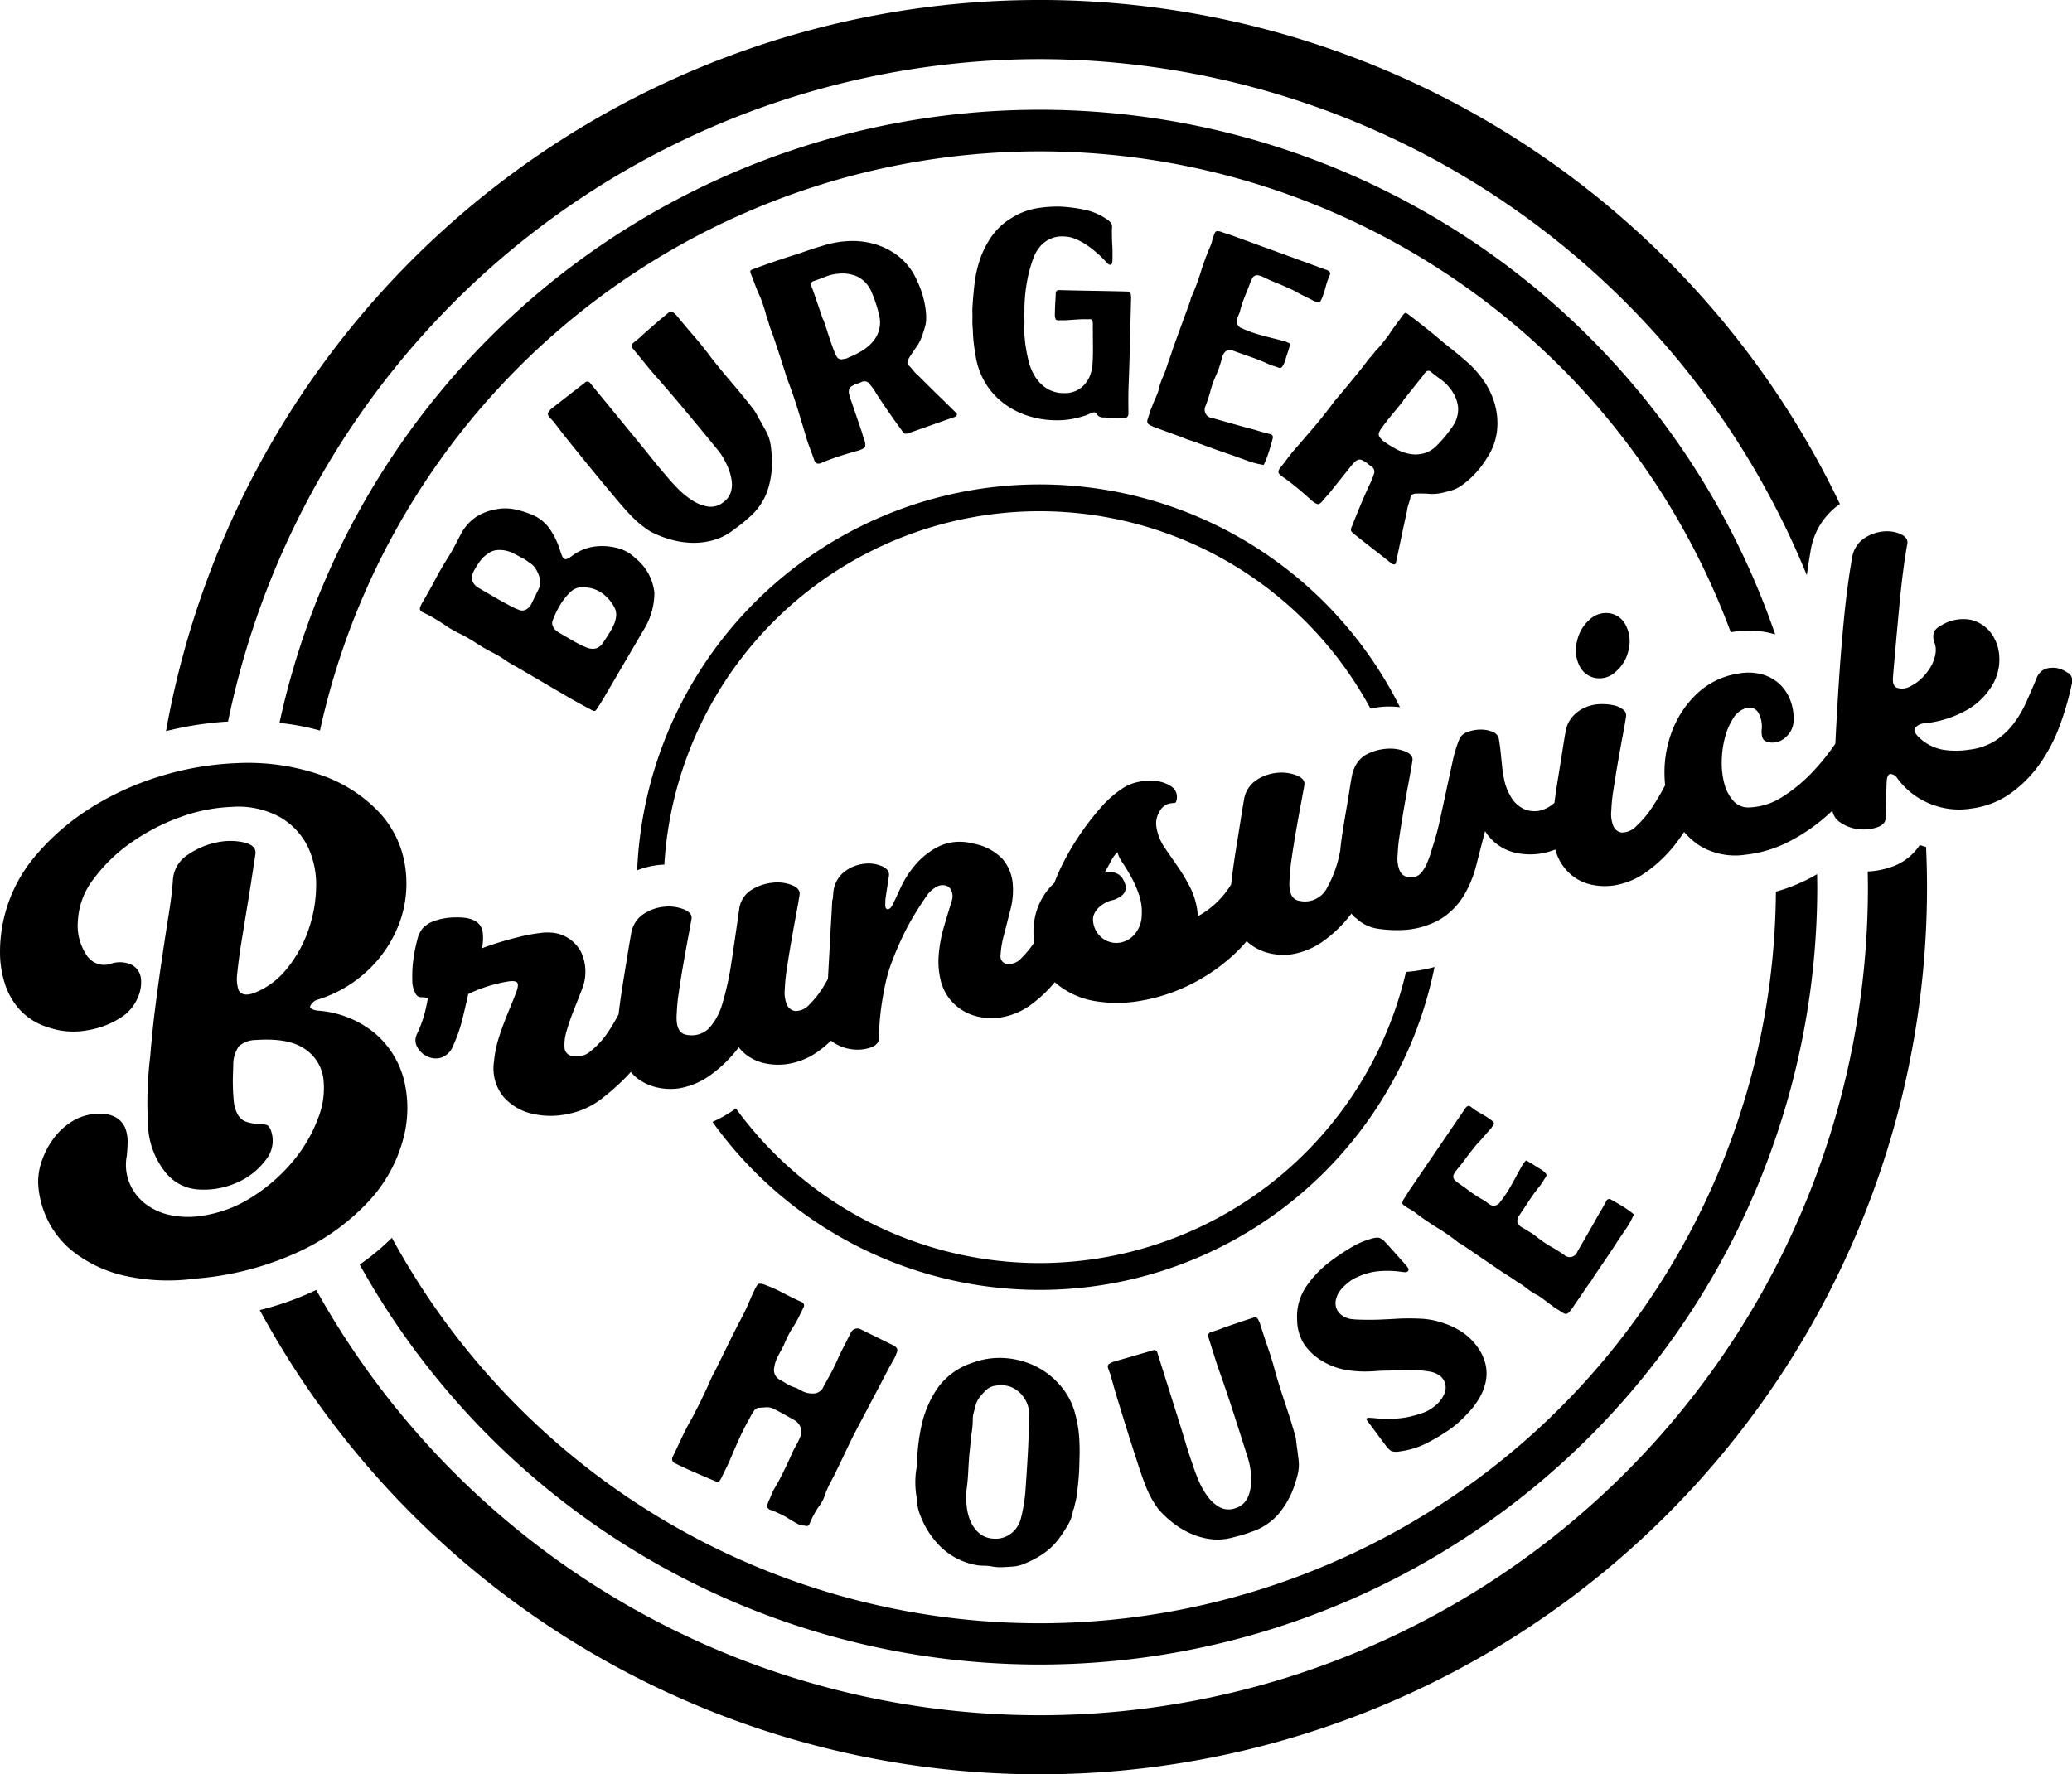 <svg xmlns="http://www.w3.org/2000/svg" xmlns:xlink="http://www.w3.org/1999/xlink" width="257.633" height="220.675" viewBox="0 0 257.633 220.675">
  <defs>
    <clipPath id="clip-path">
      <rect id="Rectangle_264" data-name="Rectangle 264" width="257.633" height="220.675" transform="translate(0 0)"/>
    </clipPath>
  </defs>
  <g id="Group_6120" data-name="Group 6120" clip-path="url(#clip-path)">
    <path id="Path_2737" data-name="Path 2737" d="M380.644,445.021a11.29,11.29,0,0,0-2.2-.655,5.94,5.94,0,0,0-2.323.054,6.384,6.384,0,0,0-2.471,1.016,5.88,5.88,0,0,0-1.746,2.025l-.809,1.549q-.4.766-.882,1.507-.8,1.286-1.5,2.607t-1.465,2.628l-.2.345a2.084,2.084,0,0,0-.165.366.471.471,0,0,0,.181.691q.384.177.722.349t.664.365q.835.49,1.62,1.022a12.4,12.4,0,0,0,1.663.949,20.35,20.35,0,0,1,2.117,1.215,20.127,20.127,0,0,0,2.117,1.215,12.834,12.834,0,0,1,1.405.847,12.672,12.672,0,0,0,1.405.847l6.064,3.55q.8.468,1.59.906t1.575.849q.4.234.544.2t.378-.437q.377-.559.706-1.123l.691-1.18,4.23-7.226a8.8,8.8,0,0,0,1.406-4.735,6.356,6.356,0,0,0-2.392-4.325,4.891,4.891,0,0,0-2.46-1.294,7.362,7.362,0,0,0-2.851-.085,5.973,5.973,0,0,0-2.614,1.176q-.595.433-.852.33t-.474-.814a13.431,13.431,0,0,0-.495-1.362,8.387,8.387,0,0,0-.689-1.281,5.013,5.013,0,0,0-2.483-2.087m.979,9.154q-.261.531-.5,1.023t-.5,1.023a1.658,1.658,0,0,1-.646.646,1.036,1.036,0,0,1-.906.006,9.22,9.22,0,0,1-1.371-.656q-.929-.495-1.818-1.016l-1.8-1.052a1.713,1.713,0,0,1-.764-.861,1.863,1.863,0,0,1,.143-1.16l.34-.581a7.036,7.036,0,0,1,.636-.92,3.565,3.565,0,0,1,.811-.719,2.166,2.166,0,0,1,1.038-.441,3.712,3.712,0,0,1,1.054.032,3.846,3.846,0,0,1,1.043.343c.341.168.669.343.983.527a3.638,3.638,0,0,1,.592.322q.279.189.549.394a1.951,1.951,0,0,1,.594.567,3.937,3.937,0,0,1,.445.822,2.867,2.867,0,0,1,.2.9,1.7,1.7,0,0,1-.129.8m1.717,3.979q.161-.441.379-.9c.146-.3.3-.589.453-.857a8.1,8.1,0,0,1,1.36-1.739,2.273,2.273,0,0,1,2.072-.542,4.013,4.013,0,0,1,2.011.812,5.267,5.267,0,0,1,1.371,1.656,1.97,1.97,0,0,1,.224,1.033,3.509,3.509,0,0,1-.224.966,8.5,8.5,0,0,1-.625,1.194q-.358.571-.735,1.13a1.744,1.744,0,0,1-.919.779,1.928,1.928,0,0,1-1.217-.128,10.842,10.842,0,0,1-1.07-.5q-.519-.278-1.028-.577l-1.343-.786a2.283,2.283,0,0,1-.554-.471,1.691,1.691,0,0,1-.222-.5.869.869,0,0,1,.066-.571" transform="translate(-314.594 -381.045)"/>
    <path id="Path_2738" data-name="Path 2738" d="M500.519,295.811a2.468,2.468,0,0,1-1.961.628,4.979,4.979,0,0,1-1.987-.764,10.206,10.206,0,0,1-1.812-1.479q-.842-.861-1.4-1.544-1.02-1.176-1.977-2.377t-1.945-2.4l-1.788-2.179-3.735-4.554-.107-.13a.436.436,0,0,0-.5-.079l-.228.187L479,284.3a2.485,2.485,0,0,0-.272.332q-.266.273.027.63.16.2.337.377t.336.377q.555.743,1.1,1.438t1.131,1.412q2.475,3.085,5.043,6.148.454.554,1.017,1.206t1.159,1.281a13.058,13.058,0,0,0,1.246,1.154,11.528,11.528,0,0,0,1.3.921,12.787,12.787,0,0,0,2.446.959,10.832,10.832,0,0,0,2.62.408,8.957,8.957,0,0,0,2.585-.3,7.161,7.161,0,0,0,2.368-1.126q.546-.395,1.048-.778t1-.844a7.762,7.762,0,0,0,2.416-3.423,11.248,11.248,0,0,0,.547-4.176q-.049-.722-.114-1.267a5.863,5.863,0,0,0-.213-1.022,5.337,5.337,0,0,0-.413-.968q-.266-.489-.621-1.123-.282-.475-.521-.933a5.4,5.4,0,0,0-.612-.912q-1.249-1.588-2.549-3.106t-2.548-3.107q-.976-1.321-2.049-2.564t-2.087-2.478a2.249,2.249,0,0,0-.353-.363.872.872,0,0,0-.45-.284c-.118-.012-.255.065-.411.228q-.781.641-1.548,1.3t-1.521,1.329a8.151,8.151,0,0,1-.608.553l-.634.52a.467.467,0,0,0-.065.651l.507.618,1.321,1.61q.654.8,1.353,1.583,1.613,1.834,3.163,3.691t3.1,3.744l1.134,1.383a7.739,7.739,0,0,1,.971,1.516,7.828,7.828,0,0,1,.521,1.233,5.727,5.727,0,0,1,.272,1.327,3.087,3.087,0,0,1-.155,1.27,2.439,2.439,0,0,1-.8,1.088" transform="translate(-410.48 -233.432)"/>
    <path id="Path_2739" data-name="Path 2739" d="M675.924,224.051a5.471,5.471,0,0,0,.821-1.437,14.017,14.017,0,0,0,.5-1.594,4.222,4.222,0,0,0,.075-.626q.011-.292,0-.6a11.4,11.4,0,0,0-1.151-4.275,7.667,7.667,0,0,0-2.05-2.812,8.675,8.675,0,0,0-2.859-1.6,9.754,9.754,0,0,0-3.323-.487,12.428,12.428,0,0,0-3.469.586q-.81.233-1.626.511l-1.612.551q-2.695.833-5.375,1.838a.855.855,0,0,0-.378.2c-.04.058-.023.194.05.406q.284.7.556,1.432t.6,1.419q.38.982.667,1.951a5.322,5.322,0,0,0,.178.65l.218.637a6.723,6.723,0,0,0,.28.883q.169.431.319.869.449,1.314.865,2.595t.8,2.529q.774,2,1.361,3.914t1.16,3.85q.218.638.442,1.227t.442,1.228a.8.8,0,0,0,.309.384.733.733,0,0,0,.519-.044q1.127-.474,2.308-.857t2.363-.7q.716-.245.821-.459a1.434,1.434,0,0,0-.127-.89c-.073-.212-.132-.406-.177-.584s-.1-.371-.177-.584l-1.184-3.464-.19-.557a5.154,5.154,0,0,1-.164-.611,1.209,1.209,0,0,1,.056-.552.8.8,0,0,1,.43-.369,1.688,1.688,0,0,1,.537-.25,3.228,3.228,0,0,0,.59-.224.787.787,0,0,1,1,.325,7,7,0,0,1,.78,1.112q.754,1.166,1.541,2.3t1.621,2.27q.269.4.416.436a1.13,1.13,0,0,0,.544-.1q1.394-.477,2.82-.987t2.82-.986q.49-.256.115-.573l-.067-.066q-1.14-1.121-2.272-2.225t-2.286-2.264a3.936,3.936,0,0,1-.576-.581q-.269-.33-.551-.634a.519.519,0,0,1-.236-.431.9.9,0,0,1,.149-.474,13.866,13.866,0,0,1,.789-1.2m-4.482-2.314a3.924,3.924,0,0,1-.814,1.457,5.574,5.574,0,0,1-1.355,1.108,11.293,11.293,0,0,1-1.617.8,1.186,1.186,0,0,1-.352.142c-.111.023-.237.044-.379.063a.645.645,0,0,1-.68-.234,2.58,2.58,0,0,1-.338-.663q-.394-1.021-.714-2.024t-.661-2l-.04.014-1.239-3.622a2.29,2.29,0,0,0-.122-.292.809.809,0,0,1-.082-.305.409.409,0,0,1,.288-.588q.756-.258,1.48-.55a5.456,5.456,0,0,1,1.587-.365,4.555,4.555,0,0,1,2.425.393,3.734,3.734,0,0,1,1.677,1.85,16.347,16.347,0,0,1,.967,2.96,3.655,3.655,0,0,1-.032,1.856" transform="translate(-562.164 -180.643)"/>
    <path id="Path_2740" data-name="Path 2740" d="M866.752,182.589a2.02,2.02,0,0,0-.6-.541,7.693,7.693,0,0,0-2.685-1.143,19.09,19.09,0,0,0-3-.394,15.209,15.209,0,0,0-3.12.234,8.654,8.654,0,0,0-3.02,1.2,8.19,8.19,0,0,0-2.415,2.231,11.285,11.285,0,0,0-1.441,2.8,14.625,14.625,0,0,0-.714,3.138q-.19,1.636-.274,3.276.026.59.011,1.2a8.354,8.354,0,0,0,.053,1.2q.019.843.105,1.623t.232,1.585a9.317,9.317,0,0,0,1.155,3.334,8.972,8.972,0,0,0,2.186,2.519,9.982,9.982,0,0,0,2.967,1.614,11.576,11.576,0,0,0,3.5.618,10.64,10.64,0,0,0,4.228-.732.672.672,0,0,1,.234-.1.654.654,0,0,0,.234-.1q.384-.158.544.141a.944.944,0,0,0,.872.443c.253.007.5.02.757.041s.518.035.8.042c.2.005.385,0,.569-.006s.372-.025.569-.048q.294.008.388-.368l.01-.421q-.038-1.769.026-3.408t.1-2.9l.194-7.445c0-.139.007-.266.01-.378a1.392,1.392,0,0,0-.033-.337.411.411,0,0,0-.367-.43l-.421-.011q-1.935-.05-3.87-.08t-3.87-.08l-.421-.011a.38.38,0,0,0-.39.411q-.012.463-.045.925t-.045.924l-.019.715a1.4,1.4,0,0,0,.129.7c.068.072.271.1.608.079q.462.012.884-.019c.281-.02.576-.041.886-.061q.379-.031.78-.043t.778,0q.463-.029.546.056a1.154,1.154,0,0,1,.112.55c-.006.252-.007.5,0,.757s.008.506,0,.758q.017.927.015,1.831t-.067,1.787a5.026,5.026,0,0,1-.284,1.213,3.526,3.526,0,0,1-.682,1.14,3.315,3.315,0,0,1-1.094.813,3.354,3.354,0,0,1-1.522.276,4,4,0,0,1-2.131-.6,4.639,4.639,0,0,1-1.414-1.447,6.716,6.716,0,0,1-.812-1.957,19.766,19.766,0,0,1-.407-2.136q-.07-.591-.115-1.224a7.544,7.544,0,0,1,.011-1.263,6.777,6.777,0,0,0-.022-.758,3.42,3.42,0,0,1,.02-.757,19.76,19.76,0,0,1,.2-3q.2-1.278.388-1.989.234-.879.528-1.67a4.684,4.684,0,0,1,.793-1.389,3.545,3.545,0,0,1,3-1.29,3.941,3.941,0,0,1,1.444.311,8.14,8.14,0,0,1,1.287.686,10.166,10.166,0,0,1,1.053.785q.453.39.7.607.452.433.636.647a3.191,3.191,0,0,0,.39.389c.165.116.3.127.4.031s.143-.4.129-.9q0-.168,0-.632t-.037-1.011q-.028-.547-.035-1.074t0-.778a1.122,1.122,0,0,0-.087-.7" transform="translate(-728.584 -154.815)"/>
    <path id="Path_2741" data-name="Path 2741" d="M1013.7,212.32a2.2,2.2,0,0,0,.161-.5,14.479,14.479,0,0,1,.616-1.813q.363-.876.7-1.784a.95.95,0,0,1,.084-.17,1,1,0,0,0,.085-.171.68.68,0,0,1,.888-.348.816.816,0,0,1,.3.088,2.216,2.216,0,0,0,.289.128q.642.325,1.268.574t1.283.535q.38.184.749.34a5.882,5.882,0,0,1,.735.38q.524.282,1.056.542t1.056.542l.474.173a.3.3,0,0,0,.431-.2,3.173,3.173,0,0,0,.241-.539q.231-.632.388-1.247a8.026,8.026,0,0,1,.427-1.233q.168-.342.074-.511a.918.918,0,0,0-.49-.313l-.2-.072-11.384-4.151q-.356-.13-.739-.247t-.738-.247a1.077,1.077,0,0,0-.584-.056c-.09.042-.183.195-.279.458a7.833,7.833,0,0,0-.241.785,4.107,4.107,0,0,1-.281.771,32.474,32.474,0,0,0-1.139,3.123,25.642,25.642,0,0,1-1.164,3.069,1.947,1.947,0,0,0-.074.264,1.972,1.972,0,0,1-.074.264l-1.974,5.416q-.159.435-.312.916c-.1.321-.206.627-.312.916q-.2.555-.369,1.075a10.542,10.542,0,0,1-.409,1.06,9.367,9.367,0,0,0-.432,1.186,5.047,5.047,0,0,1-.294.99q-.2.487-.412.947-.129.356-.286.724a4.662,4.662,0,0,0-.247.738c-.106.29-.184.523-.233.7a.619.619,0,0,0,0,.426.736.736,0,0,0,.338.3,6.243,6.243,0,0,0,.776.327l2.728.995q.435.158.823.322a6.343,6.343,0,0,0,.837.283l2.57.937q1.3.475,2.584.9l1.838.67a9.8,9.8,0,0,0,1.95.487,12.257,12.257,0,0,0,.638-1.626q.255-.825.48-1.684.1-.409-.345-.529c-.468-.11-.943-.239-1.427-.386s-.973-.28-1.466-.4q-1.058-.3-2.133-.6l-2.133-.6a1.04,1.04,0,0,1-.822-1.553q.346-.949.613-1.926a12.049,12.049,0,0,1,.692-1.9,10.506,10.506,0,0,0,.409-1.06q.167-.521.33-1.089a1.348,1.348,0,0,1,.5-.825,1.273,1.273,0,0,1,.958.014q1.027.374,2.082.737t2.054.816a4.7,4.7,0,0,0,.724.286q.382.117.738.247a.341.341,0,0,0,.417-.162,2.627,2.627,0,0,0,.3-.564,5.239,5.239,0,0,0,.177-.607q.159-.434.276-.817t.235-.832a3.306,3.306,0,0,0-.835-.349l-.879-.231q-1.071-.256-2.147-.56a14.878,14.878,0,0,1-2.115-.771.941.941,0,0,1-.6-1.294c.057-.158.124-.32.2-.487" transform="translate(-859.648 -173.249)"/>
    <path id="Path_2742" data-name="Path 2742" d="M1132.873,298.047a3.924,3.924,0,0,1,.181-.8c.089-.269.17-.538.24-.8a.52.52,0,0,1,.237-.43.9.9,0,0,1,.479-.128,13.929,13.929,0,0,1,1.439.02,5.5,5.5,0,0,0,1.652-.079,13.986,13.986,0,0,0,1.613-.433,4.234,4.234,0,0,0,.568-.273q.252-.149.5-.326a11.394,11.394,0,0,0,2.99-3.266,7.665,7.665,0,0,0,1.271-3.239,8.668,8.668,0,0,0-.183-3.273,9.744,9.744,0,0,0-1.373-3.065,12.418,12.418,0,0,0-2.356-2.612q-.631-.558-1.3-1.1l-1.33-1.065q-2.149-1.827-4.436-3.548a.848.848,0,0,0-.367-.214c-.071,0-.176.085-.316.26q-.441.617-.91,1.239t-.877,1.265q-.625.847-1.288,1.61a5.545,5.545,0,0,0-.453.5l-.421.526a6.764,6.764,0,0,0-.595.71q-.274.375-.562.736-.867,1.084-1.725,2.122t-1.705,2.03q-1.275,1.728-2.573,3.249t-2.625,3.045q-.421.526-.8,1.032t-.8,1.032a.79.79,0,0,0-.158.466.728.728,0,0,0,.315.414q1.005.7,1.962,1.488t1.856,1.62q.591.473.828.447t.683-.585c.14-.175.272-.329.4-.463s.257-.288.4-.463l2.287-2.858.368-.46a4.992,4.992,0,0,1,.427-.467,1.2,1.2,0,0,1,.5-.25.8.8,0,0,1,.542.164,1.706,1.706,0,0,1,.5.318,3.159,3.159,0,0,0,.507.378.787.787,0,0,1,.262,1.019,6.965,6.965,0,0,1-.519,1.255q-.579,1.262-1.111,2.533t-1.045,2.585a1.077,1.077,0,0,0-.145.585,1.14,1.14,0,0,0,.375.407q1.15.92,2.346,1.85t2.346,1.85q.479.276.545-.21l.02-.092q.335-1.564.657-3.111t.684-3.144m-2.745-8.555a1.17,1.17,0,0,1-.309-.22q-.118-.122-.256-.286a.643.643,0,0,1-.168-.7,2.594,2.594,0,0,1,.378-.641q.65-.88,1.324-1.688t1.331-1.63l-.033-.026,2.392-2.99a2.328,2.328,0,0,0,.181-.259.808.808,0,0,1,.213-.233.409.409,0,0,1,.65-.072q.624.5,1.258.953a5.461,5.461,0,0,1,1.16,1.143,4.551,4.551,0,0,1,.969,2.257,3.733,3.733,0,0,1-.66,2.408,16.338,16.338,0,0,1-1.978,2.4,3.653,3.653,0,0,1-1.584.969,3.928,3.928,0,0,1-1.666.1,5.6,5.6,0,0,1-1.663-.548,11.382,11.382,0,0,1-1.54-.937" transform="translate(-957.929 -234.502)"/>
    <path id="Path_2743" data-name="Path 2743" d="M591.242,1135.1q-.326.752-.714,1.5t-.75,1.478q-.29.5-.543.964t-.506.982q-.38.771-.741,1.551t-.741,1.551a.568.568,0,0,0,.334.8q1.212.6,2.414,1.12t2.449,1.046a.944.944,0,0,0,.522.1c.091-.031.2-.181.336-.45q.307-.624.614-1.249t.577-1.266q.541-1.284,1.1-2.514t1.23-2.4c.085-.171.171-.333.262-.486s.19-.309.3-.469a.906.906,0,0,1,.492-.351q.512-.021.988-.061a1.875,1.875,0,0,1,.989.213q.624.307,1.267.67l1.286.724a1.659,1.659,0,0,1,.747.892,1.625,1.625,0,0,1-.057,1.226,10.025,10.025,0,0,1-.56,1.138,9.776,9.776,0,0,0-.56,1.138q-.469,1.045-.975,2.074t-1.086,2.02a4.446,4.446,0,0,0-.379.771c-.1.257-.211.52-.344.788a1.319,1.319,0,0,0-.072.193,1.243,1.243,0,0,1-.072.193.7.7,0,0,0,0,.458.872.872,0,0,0,.368.272.185.185,0,0,0,.082.018.175.175,0,0,1,.083.018q.641.271,1.211.551a10.388,10.388,0,0,1,1.12.643q.387.235.818.471a2.045,2.045,0,0,0,.926.25.8.8,0,0,0,.421.025.827.827,0,0,0,.236-.34,10.618,10.618,0,0,1,.487-1.037,10.9,10.9,0,0,1,.6-.983,6.593,6.593,0,0,0,.472-.726,3.777,3.777,0,0,0,.325-.8,11.526,11.526,0,0,1,.622-1.4q.353-.67.714-1.4.56-1.138,1.093-2.267t1.094-2.267q.7-1.34,1.4-2.662l1.4-2.662q.56-1.046,1.113-2.121t1.149-2.1l.162-.33a1.359,1.359,0,0,0,.108-.312.8.8,0,0,0,.116-.6.976.976,0,0,0-.4-.4l-1.652-.814-2.423-1.193a.9.9,0,0,0-1.3.411q-.434.881-.886,1.753t-.849,1.771q-.362.826-.777,1.578t-.851,1.543a1.407,1.407,0,0,1-1.193.895,2.937,2.937,0,0,1-1.512-.311q-.221-.108-.431-.235a2.019,2.019,0,0,0-.45-.2,4.314,4.314,0,0,1-.936-.415l-.845-.507a1.369,1.369,0,0,1-.814-1.312,4.244,4.244,0,0,1,.43-1.521q.2-.4.4-.762t.4-.762q.234-.569.515-1.137a9.277,9.277,0,0,1,.625-1.084,11.627,11.627,0,0,0,.67-1.175l.6-1.212q.308-.533-.3-.785-1.084-.487-2.147-1.057a18.206,18.206,0,0,0-2.221-1,1.729,1.729,0,0,0-.852-.169c-.129.043-.294.274-.5.689l-.181.367q-.38.863-.731,1.67t-.8,1.634q-.8,1.524-1.545,3.047l-1.509,3.065-.235.477a12.239,12.239,0,0,0-.624,1.267q-.28.66-.6,1.322" transform="translate(-503.614 -961.92)"/>
    <path id="Path_2744" data-name="Path 2744" d="M818.308,1190.858a9.908,9.908,0,0,0-2-2.134,9.632,9.632,0,0,0-2.543-1.435,10.226,10.226,0,0,0-2.908-.64,9.718,9.718,0,0,0-4.146.6,8.569,8.569,0,0,0-4.174,2.981,13.147,13.147,0,0,0-2.081,4.691,24.6,24.6,0,0,0-.569,4.472c-.016.218-.031.436-.047.653a5.308,5.308,0,0,1-.088.65,10.961,10.961,0,0,0,.03,3q.085.539.129,1.055a4.4,4.4,0,0,0,.214,1.021,10.962,10.962,0,0,0,2.567,4.226,8.624,8.624,0,0,0,4.3,2.341,5.728,5.728,0,0,0,1.181.126,5.662,5.662,0,0,1,1.18.126,5.992,5.992,0,0,0,1.1.059q.534-.023,1.113-.063a4.667,4.667,0,0,0,1.837-.442,11.36,11.36,0,0,0,2.481-1.4,8.3,8.3,0,0,0,1.956-2.095q.457-.664.857-1.354a4.532,4.532,0,0,0,.539-1.5.773.773,0,0,1,.058-.242l.1-.239q.119-.524.238-1.029a6.7,6.7,0,0,0,.157-1.035,31.538,31.538,0,0,0,.282-3.918,25.453,25.453,0,0,0-.039-2.875,14.769,14.769,0,0,0-.491-2.866,8.384,8.384,0,0,0-1.238-2.736m-4.49,3.1q-.036,2.213-.149,4.338t-.274,4.37a20.219,20.219,0,0,1-.615,3.977,3.393,3.393,0,0,1-1.262,1.858,3.123,3.123,0,0,1-2.156.6,2.916,2.916,0,0,1-1.756-.68,4.034,4.034,0,0,1-1.065-1.451,6.361,6.361,0,0,1-.481-1.86,10.375,10.375,0,0,1-.05-1.87q.164-1.136.224-2.261t.143-2.267l.131-1.262q.059-.816.175-1.567a11.666,11.666,0,0,0,.131-1.529,2.919,2.919,0,0,1,.076-.774q.087-.363.2-.724a3.05,3.05,0,0,1,.568-1.333,7.094,7.094,0,0,1,1-1.056,2.018,2.018,0,0,1,.951-.383,4.629,4.629,0,0,1,1.009-.05,3.112,3.112,0,0,1,1.345.4,3.662,3.662,0,0,1,1.043.9,3.859,3.859,0,0,1,.651,1.216,3.657,3.657,0,0,1,.165,1.407" transform="translate(-685.851 -1017.737)"/>
    <path id="Path_2745" data-name="Path 2745" d="M985.4,1172.995a2.986,2.986,0,0,1-.6,1.09,2.367,2.367,0,0,1-1.112.693,2.4,2.4,0,0,1-2-.143,4.843,4.843,0,0,1-1.516-1.41,9.946,9.946,0,0,1-1.1-1.992q-.448-1.082-.706-1.9-.494-1.432-.923-2.862t-.884-2.875l-.824-2.615-1.721-5.464-.049-.156a.424.424,0,0,0-.423-.253l-.273.086-4.838,1.4a2.487,2.487,0,0,0-.366.2q-.338.15-.2.579.074.234.167.463t.167.462q.231.872.47,1.7t.509,1.684q1.117,3.682,2.324,7.377.209.664.481,1.457t.582,1.576a12.71,12.71,0,0,0,.707,1.494,11.173,11.173,0,0,0,.839,1.3,12.438,12.438,0,0,0,1.86,1.752,10.522,10.522,0,0,0,2.217,1.318,8.689,8.689,0,0,0,2.441.668,6.97,6.97,0,0,0,2.546-.158q.636-.159,1.229-.323t1.2-.4a7.557,7.557,0,0,0,3.421-2.214,10.94,10.94,0,0,0,2.007-3.571q.218-.669.356-1.185a5.7,5.7,0,0,0,.179-1,5.237,5.237,0,0,0-.022-1.023c-.042-.358-.093-.771-.154-1.239-.055-.354-.1-.7-.132-1.031a5.241,5.241,0,0,0-.222-1.045q-.552-1.886-1.174-3.728t-1.174-3.727q-.4-1.547-.92-3.057t-.985-2.993a2.219,2.219,0,0,0-.187-.456.848.848,0,0,0-.3-.419.54.54,0,0,0-.454.057q-.937.295-1.867.61t-1.856.649a7.766,7.766,0,0,1-.749.279l-.761.24a.454.454,0,0,0-.294.564l.233.741.609,1.932q.3.957.648,1.92.791,2.239,1.517,4.477t1.44,4.5l.523,1.659a9,9,0,0,1,.351,3.021,5.542,5.542,0,0,1-.235,1.3" transform="translate(-830.081 -987.2)"/>
    <path id="Path_2746" data-name="Path 2746" d="M1150.307,1102.439a4.961,4.961,0,0,1-1.579.9,14.505,14.505,0,0,1-1.7.475,10.956,10.956,0,0,1-1.59.212c-.4.016-.711.037-.928.067a5.959,5.959,0,0,1-.8-.033l-.836-.082c-.259-.024-.487-.04-.679-.047a.658.658,0,0,0-.388.065c-.044.034-.046.087-.007.16a4.1,4.1,0,0,0,.307.435q.348.455.929,1.247t1.153,1.54a2.569,2.569,0,0,0,.682.689,2.1,2.1,0,0,0,1.06.038,10.03,10.03,0,0,0,3.207-.96,23.217,23.217,0,0,0,2.929-1.727,12.2,12.2,0,0,0,1.372-1.1q.566-.537,1.045-1.058a10.091,10.091,0,0,0,1.369-1.846,6.647,6.647,0,0,0,.759-1.972,5.13,5.13,0,0,0,0-2.058,5.905,5.905,0,0,0-.917-2.107,7.226,7.226,0,0,0-1.93-1.95,9.238,9.238,0,0,0-2.356-1.159,9.915,9.915,0,0,0-2.64-.555,29.227,29.227,0,0,0-3-.019q-.884.057-2.131.111t-2.615.017q-.524-.01-1.028-.063a2.521,2.521,0,0,1-.94-.285,2.066,2.066,0,0,1-.967-.96,1.916,1.916,0,0,1-.03-1.419,2.561,2.561,0,0,1,.272-.621,4.163,4.163,0,0,1,.712-.854,7.509,7.509,0,0,1,.673-.567,4.114,4.114,0,0,1,.993-.554,7.729,7.729,0,0,1,2.559-.7,11.8,11.8,0,0,1,2.664.048c.306.041.521.065.647.071a.516.516,0,0,0,.351-.114.335.335,0,0,0,.088-.222c.015-.115-.157-.361-.515-.74q-.124-.163-.456-.527t-.7-.779l-.724-.811q-.356-.4-.562-.6a1.618,1.618,0,0,0-.709-.488,1.964,1.964,0,0,0-.753.06,10.174,10.174,0,0,0-2.815,1.2,28.024,28.024,0,0,0-2.565,1.732,13.3,13.3,0,0,0-2.953,3.111,6.653,6.653,0,0,0-1.1,4.115,5.723,5.723,0,0,0,.881,3.036,7.111,7.111,0,0,0,2.181,2.041,8.62,8.62,0,0,0,2.617,1.063,13.712,13.712,0,0,0,2.839.275q.613-.005,1.394-.063t1.51-.047q.532-.045,1.411-.075t1.809.007a13.977,13.977,0,0,1,1.757.175,3.009,3.009,0,0,1,1.306.495,1.879,1.879,0,0,1,.564,2.351,3.9,3.9,0,0,1-1.124,1.427" transform="translate(-971.878 -927.592)"/>
    <path id="Path_2747" data-name="Path 2747" d="M1231.72,974.538a2.093,2.093,0,0,0,.19-.242q.46-.528.845-1.058t.811-1.081q.265-.315.5-.625a5.672,5.672,0,0,1,.534-.6q.391-.426.764-.866t.764-.866l.276-.406a.289.289,0,0,0-.086-.455,3.175,3.175,0,0,0-.45-.356,12.616,12.616,0,0,0-1.083-.664,7.862,7.862,0,0,1-1.06-.7c-.188-.161-.342-.225-.463-.192a.89.89,0,0,0-.412.387l-.115.169-6.638,9.737q-.208.3-.41.637t-.409.637a1.042,1.042,0,0,0-.193.537q.026.142.364.372a7.54,7.54,0,0,0,.683.416,3.936,3.936,0,0,1,.659.45,31.806,31.806,0,0,0,2.671,1.821,25.078,25.078,0,0,1,2.614,1.832,1.829,1.829,0,0,0,.231.133,1.936,1.936,0,0,1,.232.133l4.631,3.158c.249.169.511.34.79.513s.541.344.789.513q.474.323.924.605a10.253,10.253,0,0,1,.9.639,9.089,9.089,0,0,0,1.014.691,4.932,4.932,0,0,1,.863.514q.411.306.794.615.3.207.614.443a4.584,4.584,0,0,0,.637.41q.373.254.6.387a.6.6,0,0,0,.4.1.711.711,0,0,0,.366-.246,6.079,6.079,0,0,0,.495-.653l1.591-2.333q.252-.372.5-.7a6.2,6.2,0,0,0,.467-.722l1.5-2.2q.761-1.116,1.465-2.221l1.071-1.572a9.522,9.522,0,0,0,.926-1.721,11.96,11.96,0,0,0-1.38-.99q-.716-.438-1.472-.855a.387.387,0,0,0-.581.2q-.324.622-.706,1.252t-.728,1.286q-.532.926-1.075,1.867l-1.075,1.867a1.011,1.011,0,0,1-1.661.4q-.811-.553-1.669-1.039a11.763,11.763,0,0,1-1.623-1.107,10.222,10.222,0,0,0-.9-.639q-.45-.282-.947-.572a1.306,1.306,0,0,1-.657-.671,1.23,1.23,0,0,1,.242-.9q.6-.879,1.193-1.786t1.261-1.741a4.545,4.545,0,0,0,.443-.614q.2-.333.41-.637a.332.332,0,0,0-.052-.432,2.557,2.557,0,0,0-.462-.413,4.956,4.956,0,0,0-.53-.312q-.372-.254-.7-.456t-.728-.422a3.237,3.237,0,0,0-.529.7q-.209.378-.428.773-.5.948-1.041,1.89a14.533,14.533,0,0,1-1.233,1.809.916.916,0,0,1-1.365.258c-.135-.092-.272-.193-.411-.3a2.167,2.167,0,0,0-.435-.272,14,14,0,0,1-1.561-1.015q-.738-.552-1.515-1.082a.936.936,0,0,1-.141-.121.934.934,0,0,0-.14-.12.661.661,0,0,1-.115-.921.815.815,0,0,1,.156-.265" transform="translate(-1050.722 -828.874)"/>
    <path id="Path_2748" data-name="Path 2748" d="M433.3,738.469a6.855,6.855,0,0,1-3.607,2.751,10.157,10.157,0,0,1-2.862.536c.012.648.025,1.3.025,1.948a102.966,102.966,0,0,1-192.935,50.1,36.911,36.911,0,0,1-7.026,2.5A110.325,110.325,0,0,0,434.205,743.7c0-1.674-.044-3.337-.118-4.993-.265-.076-.531-.15-.791-.242" transform="translate(-194.599 -633.367)"/>
    <path id="Path_2749" data-name="Path 2749" d="M253.656,7.357a103.144,103.144,0,0,1,95.39,64.186c.143-1.011.294-2,.457-2.928a8.691,8.691,0,0,1,3.659-5.927A110.337,110.337,0,0,0,145.028,90.935a42,42,0,0,1,7.714-1.191A103.161,103.161,0,0,1,253.656,7.357" transform="translate(-124.387 -0.004)"/>
    <path id="Path_2750" data-name="Path 2750" d="M424.8,160.85l.062-.01a13.754,13.754,0,0,1,2.033-.157,10.915,10.915,0,0,1,3.234.472A96.713,96.713,0,0,0,244.15,172.161a30.851,30.851,0,0,1,5.038.947,91.616,91.616,0,0,1,175.417-12.219c.066-.012.13-.028.2-.039" transform="translate(-209.401 -82.25)"/>
    <path id="Path_2751" data-name="Path 2751" d="M318.244,809.1a30.354,30.354,0,0,1-4.005,3.324,96.7,96.7,0,0,0,181.234-46.937c0-.542-.012-1.081-.02-1.621-.281.161-.56.326-.846.476a21.436,21.436,0,0,1-4.277,1.7,91.549,91.549,0,0,1-156.283,64.179,91.9,91.9,0,0,1-15.8-21.124" transform="translate(-269.515 -655.146)"/>
    <path id="Path_2752" data-name="Path 2752" d="M560.027,470.6a46.745,46.745,0,0,1,87.8-19.408,11.147,11.147,0,0,1,2.219-.257h.16a11.27,11.27,0,0,1,1.288.079A50.083,50.083,0,0,0,556.65,471.3a10.511,10.511,0,0,1,3.032-.688c.116-.008.229-.008.345-.013" transform="translate(-477.424 -363.061)"/>
    <path id="Path_2753" data-name="Path 2753" d="M663.116,881.848a46.717,46.717,0,0,1-37.772-19.236c-.03.022-.058.047-.089.069a15.5,15.5,0,0,1-2.82,1.606,50.075,50.075,0,0,0,89.781-19.261,18.5,18.5,0,0,1-3.547.613,46.835,46.835,0,0,1-45.553,36.209" transform="translate(-533.847 -724.758)"/>
    <path id="Path_2754" data-name="Path 2754" d="M45.934,721.237a18.257,18.257,0,0,0,4.161-7.5,14.752,14.752,0,0,0,.154-7.42,11.3,11.3,0,0,0-3.615-5.857,12.534,12.534,0,0,0-7.2-2.841q-1.046-.188-.844-.606a1.613,1.613,0,0,1,.73-.7,15.9,15.9,0,0,0,6.827-4.093,15.5,15.5,0,0,0,3.715-6.075,14.278,14.278,0,0,0,.46-6.781,12.516,12.516,0,0,0-3.083-6.3,17.973,17.973,0,0,0-6.948-4.6,27.765,27.765,0,0,0-10.955-1.613,37.021,37.021,0,0,0-9.376,1.615,35.534,35.534,0,0,0-8.7,3.959A29.667,29.667,0,0,0,4.381,678.4,18.439,18.439,0,0,0,0,690.3a12.866,12.866,0,0,0,.618,4.016A8.815,8.815,0,0,0,2.542,697.6a7.922,7.922,0,0,0,3.475,2.111,9.524,9.524,0,0,0,4.937.342,10.72,10.72,0,0,0,4.393-1.781,5.425,5.425,0,0,0,1.777-2.252,4.632,4.632,0,0,0,.4-2.411,2.23,2.23,0,0,0-1.116-1.667,3.507,3.507,0,0,0-2.709-.119,2.586,2.586,0,0,1-2.915-1.07,6.609,6.609,0,0,1-1.1-4.286,9.233,9.233,0,0,1,1.936-5.192,20.125,20.125,0,0,1,4.6-4.483,25.589,25.589,0,0,1,6.061-3.18,20.7,20.7,0,0,1,6.465-1.317,10.794,10.794,0,0,1,6.107,1.292,8.678,8.678,0,0,1,3.441,3.7,11,11,0,0,1,1.01,5.052,16.992,16.992,0,0,1-1.01,5.406,15.811,15.811,0,0,1-2.634,4.679,9.773,9.773,0,0,1-4.007,2.984q-1.551.585-2.014-.394l-.017-.079a4.471,4.471,0,0,1-.137-1.8q.182-1.864.523-3.973t.666-4.087q.327-1.979.606-3.783t.486-3.176q.113-1.021-1.393-1.4a7.82,7.82,0,0,0-3.4-.011,9.746,9.746,0,0,0-3.61,1.529,4.027,4.027,0,0,0-1.868,3.185q-.12,1.769-.512,4.219t-.818,5.323q-.426,2.874-.832,6.032t-.651,6.283A47.977,47.977,0,0,0,18.4,711.8a9.9,9.9,0,0,0,2.163,5.923,5.647,5.647,0,0,0,4.239,2.153,10.087,10.087,0,0,0,4.751-.9,8.772,8.772,0,0,0,3.5-2.792,3.751,3.751,0,0,0,.641-3.625q-.218-.616-.532-.715a4.114,4.114,0,0,0-.99-.118,5.329,5.329,0,0,1-1.57-.283,2,2,0,0,1-1.024-.857,4.519,4.519,0,0,1-.523-1.838,25.473,25.473,0,0,1-.086-3.3l.034-1a4.028,4.028,0,0,1,.7-2.392,3.21,3.21,0,0,1,2.054-.777q4.043-.294,6.055,1.055a5.241,5.241,0,0,1,2.38,3.635,10.055,10.055,0,0,1-.66,5.082,18.194,18.194,0,0,1-3.123,5.324,21.535,21.535,0,0,1-5.039,4.411,15.629,15.629,0,0,1-6.281,2.356,10.666,10.666,0,0,1-4.139-.141,7.477,7.477,0,0,1-3.1-1.529,6.3,6.3,0,0,1-1.81-2.555,5.968,5.968,0,0,1-.278-3.218q.086-.765.106-1.641a5,5,0,0,0-.232-1.651,2.759,2.759,0,0,0-.958-1.328,3.409,3.409,0,0,0-1.977-.609,6.337,6.337,0,0,0-3.4.737,8.181,8.181,0,0,0-2.477,2.113,10.084,10.084,0,0,0-1.567,2.829,7.867,7.867,0,0,0-.515,2.85,11.605,11.605,0,0,0,1.1,4.493,11.347,11.347,0,0,0,3.384,4.206,16.258,16.258,0,0,0,6.024,2.846,24.966,24.966,0,0,0,9.018.413,37.559,37.559,0,0,0,13.166-3.473,27.9,27.9,0,0,0,8.5-6.24" transform="translate(0.001 -571.932)"/>
    <path id="Path_2755" data-name="Path 2755" d="M565.937,481.953a3.631,3.631,0,0,0-1.4-.641,3.284,3.284,0,0,0-1.439.089,1.98,1.98,0,0,0-1.134,1.246q-.593,1.407-1.234,2.851a13.893,13.893,0,0,1-1.555,2.67,9.2,9.2,0,0,1-2.234,2.123,7.677,7.677,0,0,1-3.339,1.168,10.272,10.272,0,0,1-3.312-.005,5.819,5.819,0,0,1-2.979-1.577q-.72-.733-.413-1.133a1.558,1.558,0,0,1,.95-.539,13.5,13.5,0,0,0,5.648-1.778,8.649,8.649,0,0,0,3.039-3.075,6.246,6.246,0,0,0,.817-3.483,5.368,5.368,0,0,0-1.063-2.965,4.373,4.373,0,0,0-2.506-1.6,5.155,5.155,0,0,0-3.588.666,2.373,2.373,0,0,0-.952.789,2.153,2.153,0,0,0,.113,1.559,2.741,2.741,0,0,1,.05,1.267,4.54,4.54,0,0,1-.544,1.507,6.681,6.681,0,0,1-1.141,1.469,5.6,5.6,0,0,1-1.689,1.144,2.066,2.066,0,0,1-1.359.072q-.632-.2-.54-1.328.2-2.432.417-4.813t.421-4.536q.207-2.156.45-4.014t.5-3.248q.118-.747-.818-1.184a4.263,4.263,0,0,0-2.177-.334,5.1,5.1,0,0,0-2.419.885,3.577,3.577,0,0,0-1.476,2.514q-.578,3.293-.964,7.21t-.653,8q-.256,3.924-.446,7.78a27.684,27.684,0,0,1-2.854,3.547,19.345,19.345,0,0,1-3.69,3.049,8.109,8.109,0,0,1-4.117,1.336,2.462,2.462,0,0,1-1.995-.79,5.1,5.1,0,0,1-1.132-2.116,9.82,9.82,0,0,1-.335-2.844,12.09,12.09,0,0,1,.4-2.948,8.316,8.316,0,0,1,1.026-2.389,2.812,2.812,0,0,1,1.606-1.265,1.267,1.267,0,0,1,1.536.612,3.558,3.558,0,0,1,.414,1.911,2.542,2.542,0,0,0,.08,1.149q.168.52,1.03.61a2.4,2.4,0,0,0,1.92-.721,2.79,2.79,0,0,0,.921-2.227,6.21,6.21,0,0,0-.425-2.353,5.377,5.377,0,0,0-1.291-1.943,5.245,5.245,0,0,0-2.114-1.209,6.607,6.607,0,0,0-2.949-.139,9.59,9.59,0,0,0-5.165,2.452A12.5,12.5,0,0,0,516.726,489a14.33,14.33,0,0,0-1,5.495q.009.708.082,1.383a30.766,30.766,0,0,1-1.6,2.725,12.48,12.48,0,0,1-1.962,2.342,2.492,2.492,0,0,1-1.871.821,1.345,1.345,0,0,1-1.022-.834,3.979,3.979,0,0,1-.241-1.893,20.945,20.945,0,0,1,.26-2.556q.241-1.608.54-3.34t.6-3.324q.3-1.592.439-2.512a.894.894,0,0,0-.377-.835,2.8,2.8,0,0,0-1.212-.543,6.768,6.768,0,0,0-1.712-.129,4.981,4.981,0,0,0-1.817.421,4.472,4.472,0,0,0-1.528,1.109,3.688,3.688,0,0,0-.867,1.827q-.131.695-.4,2.421t-.584,3.654c-.16.989-.294,1.929-.415,2.844a4.264,4.264,0,0,1-1.5.877,3.175,3.175,0,0,1-2.206-.078,3.709,3.709,0,0,1-1.8-1.721,6.313,6.313,0,0,1-.657-1.608,12.814,12.814,0,0,1-.3-1.657q-.1-.84-.186-1.766t-.242-1.892a1.205,1.205,0,0,0-.8-.993,3.857,3.857,0,0,0-1.547-.276,4.584,4.584,0,0,0-1.614.322,1.553,1.553,0,0,0-.982.907,15.494,15.494,0,0,0-.818,2.705q-.37,1.664-.773,3.557t-.829,3.819a31.162,31.162,0,0,1-.942,3.426,13.559,13.559,0,0,1-.693,1.984,4.231,4.231,0,0,1-.71,1.126,1.554,1.554,0,0,1-.795.478,2.085,2.085,0,0,1-.839.015,1.345,1.345,0,0,1-1.022-.834,3.976,3.976,0,0,1-.241-1.892,20.992,20.992,0,0,1,.26-2.557q.242-1.607.54-3.339t.6-3.325q.3-1.592.438-2.512.13-.695-.773-1.11a4.922,4.922,0,0,0-2.135-.4,6.389,6.389,0,0,0-2.487.566,3.432,3.432,0,0,0-1.819,1.839,3.511,3.511,0,0,0-.3.953q-.112.524-.274,1.587t-.387,2.362q-.224,1.3-.452,2.709t-.35,2.659a14.926,14.926,0,0,1-1.756,4.853,3.081,3.081,0,0,1-3.287,1.406q-1.444-.187-1.252-2.674a22.216,22.216,0,0,1,.255-2.583q.236-1.635.534-3.366t.6-3.325q.3-1.592.45-2.459.119-.747-.931-1.187a5.189,5.189,0,0,0-2.4-.341,5.584,5.584,0,0,0-2.611.9,3.542,3.542,0,0,0-1.568,2.479q-.131.7-.4,2.421t-.584,3.655q-.312,1.93-.524,3.67c-.034.277-.063.534-.089.775-.085.127-.162.256-.25.382a11.077,11.077,0,0,1-3.887,3.564,9.136,9.136,0,0,0-.887-3.447,22.031,22.031,0,0,0-1.6-2.71q-.856-1.231-1.635-2.368a6.21,6.21,0,0,1-1.013-2.475,2.773,2.773,0,0,1,.354-1.994,1.964,1.964,0,0,1,1.131-.995,3.767,3.767,0,0,1,.736-.1q.253,0,.3-.565a1.529,1.529,0,0,0-.655-1.469,4.168,4.168,0,0,0-1.773-.672,6.5,6.5,0,0,0-2.231.066,5.711,5.711,0,0,0-2.07.809,13.364,13.364,0,0,0-2.778,2.463,33.365,33.365,0,0,0-2.5,3.236,31.966,31.966,0,0,0-2,3.349,23.32,23.32,0,0,0-1.231,2.739,7.939,7.939,0,0,0-2.261,3.684,8.6,8.6,0,0,0-.224,3.693,11.911,11.911,0,0,1-1.564,1.917,2.191,2.191,0,0,1-1.737.793.97.97,0,0,1-.892-1.14,11.715,11.715,0,0,1,.417-2.479q.382-1.471.821-3.206a9.356,9.356,0,0,0,.255-3.361,5.367,5.367,0,0,0-1.277-2.918,6.7,6.7,0,0,0-3.693-1.9,6.132,6.132,0,0,0-4.163.346,9.239,9.239,0,0,0-2.931,2.274,12.4,12.4,0,0,0-1.869,2.9q-.684,1.51-1.04,2.2c-.161.294-.344.445-.547.452s-.31-.173-.314-.543l.023-.672q.107-.8.226-1.549t.207-1.378q.119-.747-.818-1.184a4.261,4.261,0,0,0-2.177-.334,4.934,4.934,0,0,0-2.413.911,3.679,3.679,0,0,0-1.482,2.488c-.013.114-.027.265-.042.453s-.036.4-.061.624l-.053.012q-.058,1.291-.132,2.5t-.132,2.5c-.1,1.659-.184,3.267-.27,4.84-.169.3-.335.6-.511.885a11.835,11.835,0,0,1-1.8,2.307,2.284,2.284,0,0,1-1.79.8,1.344,1.344,0,0,1-1.022-.834,3.975,3.975,0,0,1-.242-1.892,21.065,21.065,0,0,1,.26-2.557q.241-1.607.54-3.339t.6-3.325q.3-1.592.438-2.512.118-.747-.931-1.187a4.986,4.986,0,0,0-2.424-.309,6.116,6.116,0,0,0-2.638.9,3.276,3.276,0,0,0-1.52,2.44q-.51,3.611-.963,6.57a35.626,35.626,0,0,1-1.1,5.044,7.678,7.678,0,0,1-1.677,3.141,3.069,3.069,0,0,1-2.769.822q-1.444-.187-1.252-2.674a22.251,22.251,0,0,1,.254-2.583q.236-1.635.534-3.366t.6-3.325q.3-1.592.45-2.459.118-.747-.931-1.187a5.184,5.184,0,0,0-2.4-.341,5.584,5.584,0,0,0-2.612.9,3.541,3.541,0,0,0-1.568,2.479q-.131.7-.408,2.394t-.59,3.628q-.312,1.93-.524,3.67c-.014.117-.024.217-.037.328-.377.7-.773,1.393-1.214,2.054a10.757,10.757,0,0,1-2.213,2.479,2.662,2.662,0,0,1-2.449.614,1.1,1.1,0,0,1-.848-1.066,5.844,5.844,0,0,1,.263-2.029,25.655,25.655,0,0,1,.879-2.552q.545-1.368,1.012-2.581a5.846,5.846,0,0,0-.031-4.549,4.531,4.531,0,0,0-3.347-2.5,6.461,6.461,0,0,0-1.823.006,21.087,21.087,0,0,0-2.4.437q-1.281.306-2.544.69t-2.248.765q.087-.63.109-1.052a6.11,6.11,0,0,0-.052-1.017q-.349-1.868-3.412-1.762a7.645,7.645,0,0,0-2.441.39,3.5,3.5,0,0,0-1.679,1.058,3.785,3.785,0,0,0-.615,1.439,18.122,18.122,0,0,0-.467,2.379,15.049,15.049,0,0,0-.126,2.528,3.253,3.253,0,0,0,.515,1.861.826.826,0,0,0,.676.27,4.421,4.421,0,0,1,.749.088q-.2,1.155-.465,2.129a16.392,16.392,0,0,1-.913,2.393,1.7,1.7,0,0,0,.071,1.624,2.782,2.782,0,0,0,1.258,1.145,2.394,2.394,0,0,0,1.712.129,2.454,2.454,0,0,0,1.474-1.486,18.75,18.75,0,0,0,1.1-3.1q.377-1.5.772-3.306a10.68,10.68,0,0,1,1.2-.538,17.42,17.42,0,0,1,1.911-.636,17.232,17.232,0,0,1,1.876-.406q.868-.132,1.1.151t-.128,1.222q-.359.94-.931,2.313t-1.12,2.993a14.14,14.14,0,0,0-.7,3.262,5.64,5.64,0,0,0,1.141,4.365,6.708,6.708,0,0,0,3.52,2.127,10.068,10.068,0,0,0,4.528.048,9.9,9.9,0,0,0,4.168-1.875,30.246,30.246,0,0,0,2.969-2.615c.235-.238.461-.484.682-.734a6.428,6.428,0,0,0,.579.6,6.187,6.187,0,0,0,2.523,1.287,7.472,7.472,0,0,0,2.9.151,9.329,9.329,0,0,0,3.956-1.69,16.3,16.3,0,0,0,3.469-3.418,3.992,3.992,0,0,0,.59.65,5.722,5.722,0,0,0,2.529,1.314,7.781,7.781,0,0,0,2.889.125,8.778,8.778,0,0,0,3.988-1.669,15.1,15.1,0,0,0,1.483-1.243,2.523,2.523,0,0,0,.255.2,5.239,5.239,0,0,0,2.292.865,5.027,5.027,0,0,0,2.342-.2q1.07-.37,1.059-1.2a28.622,28.622,0,0,1,.18-2.928q.176-1.649.559-3.51a18.964,18.964,0,0,1,.9-3.112q.606-1.6,1.323-3.092a30.539,30.539,0,0,1,1.5-2.771q.788-1.281,1.432-2.2a3.518,3.518,0,0,1,1.386-1.245,1.518,1.518,0,0,1,1.107-.073,1.127,1.127,0,0,1,.655.692,1.773,1.773,0,0,1,.042,1.1q-.464,1.49-.982,3.241a17.469,17.469,0,0,0-.666,3.534,9.992,9.992,0,0,0,.3,3.436,5.992,5.992,0,0,0,1.9,2.95,6.2,6.2,0,0,0,2.524,1.287,7.479,7.479,0,0,0,2.9.151,8.61,8.61,0,0,0,3.983-1.7,16.561,16.561,0,0,0,2.83-2.7c.074.067.144.138.221.2a10.051,10.051,0,0,0,4.788,2.158,16.843,16.843,0,0,0,5.93-.09,22.174,22.174,0,0,0,6.117-2.074,23.019,23.019,0,0,0,5.4-3.81,17.465,17.465,0,0,0,1.4-1.492c.067.066.126.137.2.2a6.2,6.2,0,0,0,2.524,1.287,7.48,7.48,0,0,0,2.9.151,9.4,9.4,0,0,0,3.935-1.658,15.889,15.889,0,0,0,3.448-3.386c.094.091.19.191.289.3a1.651,1.651,0,0,0,.343.287,4.886,4.886,0,0,0,2.6,1.27,15.538,15.538,0,0,0,3.041.175,10.244,10.244,0,0,0,4.863-1.386,8.8,8.8,0,0,0,2.853-2.9,14.206,14.206,0,0,0,1.56-3.81q.53-2.086,1.082-4.207a5.983,5.983,0,0,0,3.693,2.673,8.3,8.3,0,0,0,4.557-.209c.162-.053.322-.112.481-.173.045.152.087.3.14.455a6.165,6.165,0,0,0,1.708,2.575,5.73,5.73,0,0,0,2.529,1.314,7.789,7.789,0,0,0,2.89.124,9.216,9.216,0,0,0,4.068-1.686,17.2,17.2,0,0,0,3.645-3.512c.363-.464.706-.953,1.038-1.453a8.968,8.968,0,0,0,2.03,1.761,8.516,8.516,0,0,0,5.565,1.073,15.454,15.454,0,0,0,5.681-1.758,22.623,22.623,0,0,0,5.074-3.654c.03-.029.058-.06.088-.089a2.152,2.152,0,0,0,.936,1.451,4.86,4.86,0,0,0,2.292.865,5.252,5.252,0,0,0,2.336-.228q1.07-.37,1.059-1.2.007-1,.04-2.148t.09-2.436q.084-.906.547-.841a1.161,1.161,0,0,1,.793.551,9.282,9.282,0,0,0,3.8,3.039,9.464,9.464,0,0,0,5.371.7,10.759,10.759,0,0,0,4.894-1.893,15.353,15.353,0,0,0,3.638-3.677,20.5,20.5,0,0,0,2.478-4.759,36.514,36.514,0,0,0,1.478-5.1,1.226,1.226,0,0,0-.391-1.416M450.722,512.176a3.7,3.7,0,0,1-1.047,2.422,3.055,3.055,0,0,1-1.939.892,2.876,2.876,0,0,1-1.961-.631,3.011,3.011,0,0,1-1.1-2.1,1.665,1.665,0,0,1,.165-.925,2.6,2.6,0,0,1,.565-.761,3.8,3.8,0,0,1,.777-.557,3.071,3.071,0,0,1,.8-.312,3.056,3.056,0,0,0,1.271-.609,1.228,1.228,0,0,0,.467-1.212,2.9,2.9,0,0,0-.356-.867,1.66,1.66,0,0,0-.762-.669,2.231,2.231,0,0,0-1.486-.123q.535-.893.787-1.421a4.193,4.193,0,0,1,.8-1.09,4.148,4.148,0,0,0,.653,1.331q.538.8,1.1,1.819a13.515,13.515,0,0,1,.961,2.237,6.585,6.585,0,0,1,.3,2.573" transform="translate(-308.762 -398.22)"/>
    <path id="Path_2756" data-name="Path 2756" d="M1380.924,535.69a2.963,2.963,0,0,0-2.525.795,4.931,4.931,0,0,0-1.561,2.719,4.222,4.222,0,0,0,.294,2.969,2.709,2.709,0,0,0,2.026,1.569,2.914,2.914,0,0,0,2.5-.79,4.875,4.875,0,0,0,1.59-2.661,4.385,4.385,0,0,0-.3-3.033,2.713,2.713,0,0,0-2.025-1.568" transform="translate(-1180.759 -459.412)"/>
  </g>
</svg>
